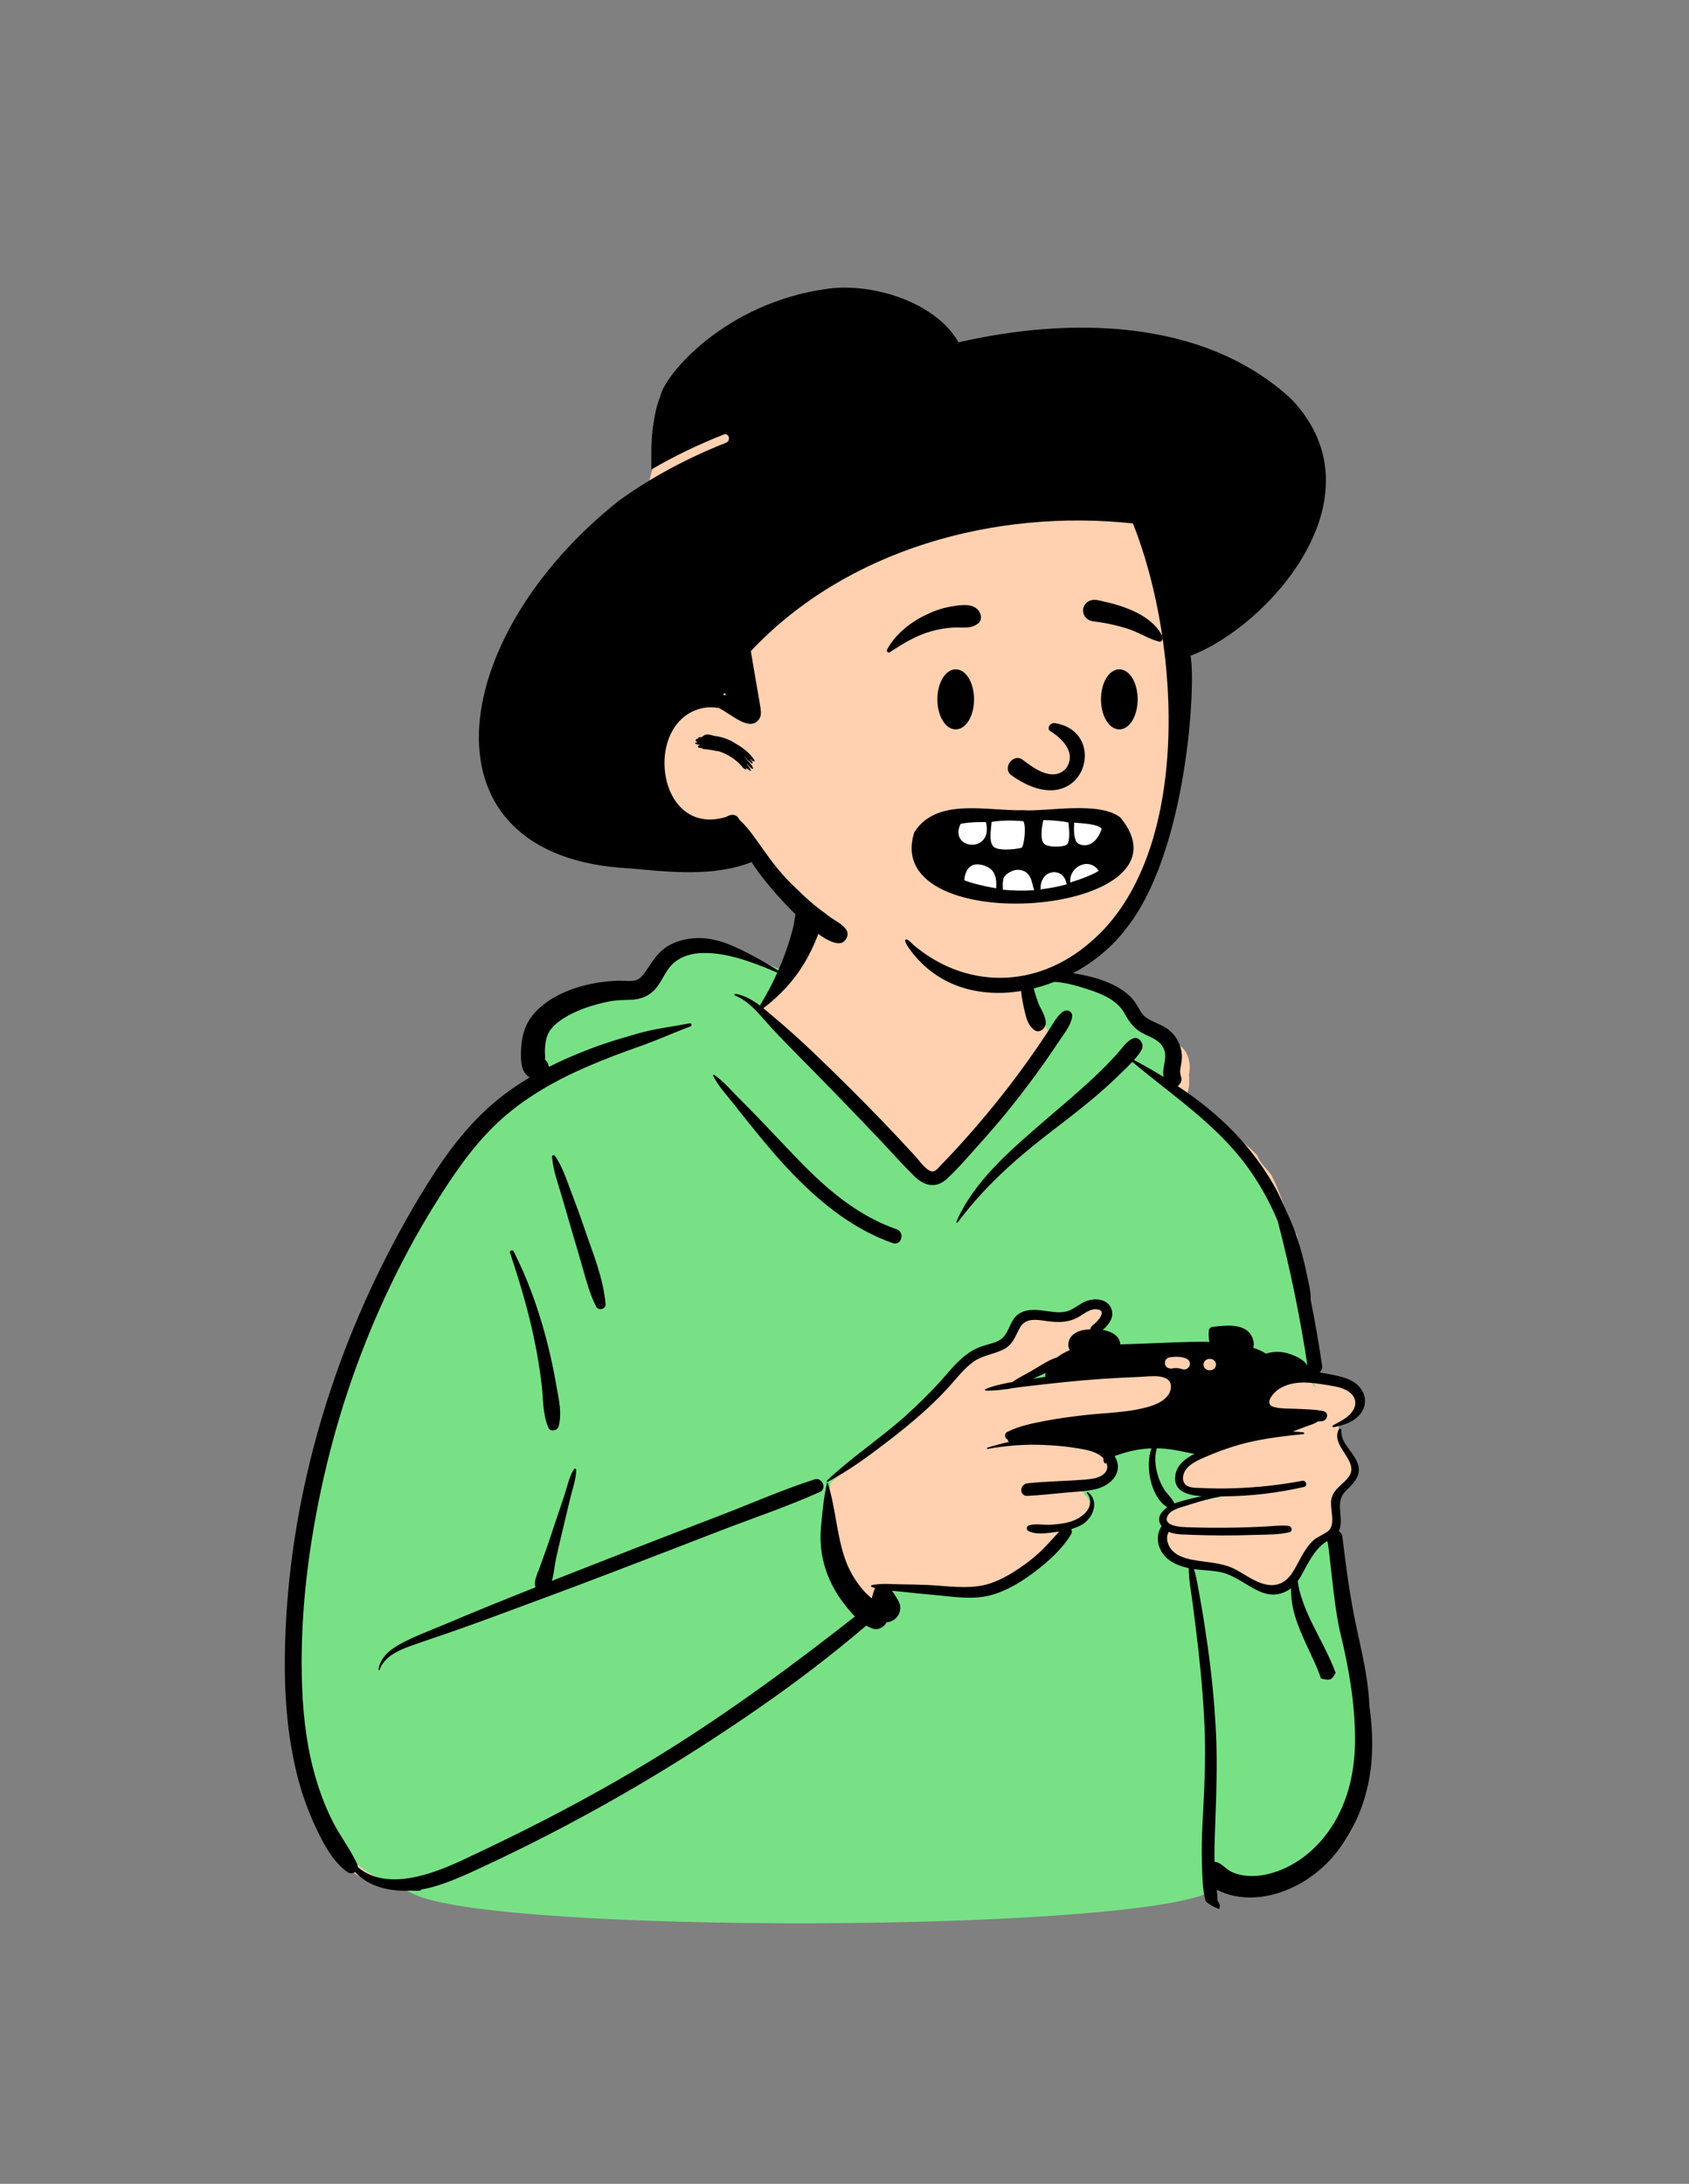 <svg width="58" height="75" viewBox="0 0 58 75" fill="none" xmlns="http://www.w3.org/2000/svg">
<rect x="0" y="0" width="58" height="75" fill="#808080" stroke="none"/>
<path fill-rule="evenodd" clip-rule="evenodd" d="M46.531 50.429C46.531 50.035 45.971 49.335 45.969 48.977C46.441 48.895 46.835 48.274 46.73 47.884C46.547 47.748 46.064 47.478 45.865 47.352C44.65 47.388 45.112 45.742 44.974 44.906C44.836 44.088 44.733 43.232 44.53 42.409C44.17 41.75 44.001 41.012 43.657 40.357C43.504 40.14 43.255 39.941 43.181 39.688C42.429 38.888 41.393 38.408 40.54 37.731C40.871 37.628 40.849 37.193 40.828 36.914C40.904 36.55 40.822 36.094 40.481 35.889C40.366 35.523 39.862 35.395 39.568 35.628C39.374 34.784 38.617 34.272 37.824 33.959C37.825 33.956 37.826 33.954 37.827 33.951C37.027 33.642 36.068 33.488 35.27 33.662C35.692 29.093 32.097 28.926 30.273 29.31C29.34 29.506 27.94 30.117 27.622 30.967C27.443 31.447 26.927 32.995 26.854 33.488C25.461 32.715 23.846 31.694 22.638 33.252C22.396 33.523 22.128 33.725 21.766 33.818C20.636 34.104 19.136 34.114 18.493 35.235C18.109 35.93 18.455 36.388 18.352 37.083C13.263 40.562 9.011 53.376 9.966 59.337C10.196 61.471 11.317 65.247 14.085 64.776C15.496 66.279 39.19 66.279 41.633 64.776C43.644 65.288 45.688 64.496 46.531 62.62C47.602 60.049 46.467 57.273 46.266 54.635C46.144 53.969 45.962 53.44 45.865 52.759C45.825 52.474 45.964 52.002 45.865 51.74C45.912 51.57 46.531 50.823 46.531 50.429Z" fill="#FFD1B0"/>
<path fill-rule="evenodd" clip-rule="evenodd" d="M26.513 33.174L26.597 33.209L26.884 33.33L26.823 33.464C26.654 33.842 26.464 34.206 26.255 34.548L26.216 34.612L26.156 34.709L26.159 34.712C26.185 34.74 26.211 34.77 26.238 34.8L29.396 38.102C30.728 39.495 31.431 40.227 31.506 40.3C31.816 40.603 32.121 40.641 32.401 40.385L32.432 40.356L32.484 40.308L32.519 40.274C32.702 40.099 32.883 39.905 33.144 39.612L36.06 35.585L35.876 35.184C35.538 34.444 35.353 34.011 35.322 33.886L35.308 33.825L35.279 33.692L35.412 33.654C35.892 33.514 36.424 33.551 37.027 33.725L37.062 33.735L37.162 33.765C37.571 33.889 37.802 33.972 38.039 34.095C38.361 34.263 38.599 34.471 38.748 34.742C38.919 35.054 39.049 35.211 39.27 35.338L39.287 35.348L39.308 35.359L39.331 35.371C39.35 35.381 39.372 35.392 39.398 35.404L39.49 35.448C39.782 35.584 39.916 35.671 40.031 35.843C40.158 36.033 40.179 36.211 40.14 36.468L40.137 36.49L40.13 36.526L40.107 36.66L40.101 36.694C40.085 36.789 40.083 36.874 40.094 36.944L40.097 36.96L40.161 37.291L40.034 37.213L40.385 37.491C40.876 37.883 41.168 38.125 41.474 38.399L41.559 38.475L41.576 38.49C42.127 38.991 42.575 39.474 42.95 39.989C43.356 40.548 43.701 41.159 43.979 41.81L44.011 41.884L44.013 41.894C44.43 43.484 44.764 45.094 45.016 46.72L45.04 46.877L45.163 47.684L44.76 46.969C44.697 46.858 44.524 46.747 44.308 46.665L44.287 46.657L44.272 46.652L44.242 46.641C44.004 46.561 43.765 46.553 43.54 46.621L43.517 46.628L43.449 46.651L43.389 46.613C43.277 46.544 43.152 46.485 43.015 46.437L42.98 46.425L42.835 46.376L42.888 46.236C42.928 46.13 42.855 45.923 42.75 45.834C42.586 45.695 42.351 45.657 41.986 45.683L41.937 45.687L41.898 45.69L41.839 45.696L41.654 45.715L41.654 45.716C41.652 45.747 41.65 45.776 41.65 45.803L41.649 45.823L41.649 45.842C41.65 45.909 41.656 45.971 41.667 46.029L41.673 46.054L41.715 46.235L41.523 46.232L41.44 46.231C41.161 46.227 40.869 46.232 40.524 46.243L40.184 46.255L39.316 46.291L38.554 46.317L38.327 46.324L38.316 46.184C38.302 46 38.14 45.877 37.853 45.823L37.835 45.82L37.535 45.767L37.781 45.549L37.801 45.531L37.822 45.512C38.02 45.32 38.086 45.144 38.005 44.974C37.909 44.775 37.615 44.717 37.345 44.825L37.326 44.833L37.307 44.841C37.256 44.864 37.206 44.892 37.126 44.943L37.023 45.008L36.985 45.031C36.896 45.086 36.837 45.117 36.763 45.147C36.566 45.226 36.382 45.232 36.08 45.195L36.053 45.192L35.989 45.183L35.826 45.161L35.785 45.156L35.744 45.151C35.436 45.115 35.24 45.135 35.075 45.237C34.97 45.303 34.91 45.387 34.818 45.583L34.774 45.677L34.755 45.718C34.644 45.948 34.56 46.058 34.394 46.154C34.288 46.215 34.188 46.252 34.011 46.302L33.885 46.337L33.841 46.35C33.814 46.358 33.791 46.366 33.767 46.374C33.575 46.441 33.401 46.536 33.237 46.665L33.211 46.685L33.184 46.707C33.024 46.839 32.888 46.98 32.655 47.247L32.486 47.441L32.425 47.51L32.376 47.565C32.37 47.571 32.365 47.577 32.36 47.583L32.312 47.634C31.943 48.028 31.574 48.392 31.198 48.729L31.119 48.8L31.038 48.871L30.971 48.928C30.752 49.116 30.516 49.306 30.149 49.593L29.694 49.947L29.55 50.06C29.121 50.399 28.859 50.617 28.592 50.864L28.526 50.926L28.521 50.953C28.519 50.967 28.516 50.984 28.513 51.004C28.513 51.004 28.252 52.568 28.489 53.85C28.725 55.133 28.809 54.611 29.048 54.926L29.104 54.999C29.235 55.169 29.336 55.289 29.446 55.401L29.576 55.531L29.725 55.649L29.819 55.704C29.887 55.744 29.955 55.775 30.023 55.798C30.116 55.829 30.242 55.767 30.303 55.658L30.309 55.648L30.349 55.569L30.439 55.567C30.46 55.566 30.482 55.563 30.503 55.557C30.715 55.501 30.821 55.254 30.717 55.062L30.712 55.052L30.658 54.959L30.63 54.912C30.59 54.846 30.553 54.79 30.516 54.74L30.503 54.722L30.296 54.457L30.817 54.505L30.859 54.509L30.918 54.515L31.105 54.535C31.3 54.557 31.489 54.576 31.673 54.594L31.83 54.608L32.103 54.633L32.16 54.638L32.281 54.651L32.573 54.681L32.677 54.692L32.735 54.697C32.79 54.702 32.84 54.706 32.89 54.71L32.945 54.714C33.365 54.742 33.693 54.723 33.99 54.642C34.474 54.508 34.96 54.233 35.487 53.826C36.025 53.41 36.414 53.019 36.649 52.612C36.653 52.604 36.654 52.598 36.651 52.591L36.648 52.586L36.559 52.427L36.738 52.376C36.88 52.335 37.001 52.283 37.103 52.216C37.416 52.011 37.52 51.601 37.294 51.387L37.283 51.378L37.27 51.365L37.078 51.086L37.355 51.046C37.448 51.032 37.529 51.017 37.605 50.997C38.112 50.869 38.372 50.476 38.148 50.097L38.14 50.085L38.05 49.94L38.212 49.874C38.246 49.861 38.282 49.847 38.322 49.834L38.346 49.826L38.37 49.818L38.461 49.788C38.653 49.727 38.841 49.68 39.029 49.648C39.177 49.623 39.325 49.607 39.474 49.6L39.53 49.597L39.592 49.595L39.592 49.593L39.628 49.594L39.755 49.59L39.753 49.596C39.941 49.601 40.131 49.618 40.32 49.65L40.365 49.657C40.431 49.668 40.493 49.68 40.56 49.693L40.849 49.753C40.902 49.763 40.948 49.772 40.993 49.78L41.037 49.787L41.503 49.864L41.077 50.063L41.066 50.069L41.055 50.074L41.008 50.099C40.719 50.258 40.548 50.44 40.508 50.664C40.445 51.013 40.649 51.174 41.13 51.228L41.17 51.232L41.213 51.236L41.241 51.238L42.445 51.318L41.305 51.531C41.028 51.582 40.749 51.652 40.468 51.739C40.446 51.746 40.422 51.754 40.396 51.764L40.377 51.772L40.261 51.819L40.15 51.897C39.954 52.038 39.9 52.178 39.997 52.316L40.004 52.326L40.064 52.406L40.01 52.49C39.852 52.732 39.873 53.04 40.061 53.29C40.218 53.499 40.472 53.632 40.819 53.708L40.846 53.714L40.922 53.729L41.034 53.746L41.114 53.757L41.176 53.764L41.218 53.768L41.282 53.774L41.457 53.789C41.706 53.809 41.834 53.826 41.987 53.863C42.193 53.913 42.374 53.995 42.615 54.133L42.643 54.15L42.703 54.184L42.818 54.253L42.929 54.321L42.967 54.343L43.013 54.371C43.357 54.57 43.583 54.645 43.821 54.61C43.972 54.588 44.099 54.534 44.212 54.448L44.23 54.434L44.402 54.296L44.397 54.268L44.435 54.218C44.507 54.121 44.813 53.559 44.814 53.559C45.011 53.221 45.202 52.987 45.443 52.833L45.464 52.819L45.511 52.791L45.565 52.78L45.593 52.784C45.672 52.796 45.696 52.831 45.718 52.889C45.724 52.904 45.728 52.92 45.733 52.94L45.737 52.959L45.741 52.982L45.748 53.021L45.755 53.066L45.763 53.122L45.771 53.187C45.778 53.239 45.785 53.3 45.793 53.371L45.884 54.186L45.909 54.402L45.932 54.595C45.934 54.611 45.936 54.626 45.938 54.642L45.957 54.798L45.979 54.961C46.034 55.373 46.088 55.704 46.145 55.956L46.155 56.001L46.162 56.03L46.18 56.105C46.504 57.456 46.668 58.571 46.677 59.688C46.684 60.889 46.415 61.961 45.831 62.845C45.275 63.688 44.463 64.3 43.548 64.511C43.066 64.622 42.587 64.597 42.202 64.411C42.131 64.376 42.081 64.342 41.99 64.267L41.96 64.243C41.839 64.143 41.786 64.109 41.722 64.094C41.714 64.092 41.706 64.091 41.699 64.09L41.688 64.089L41.552 64.079L41.549 63.946C41.544 63.662 41.405 63.551 41.418 63.994C41.418 63.994 41.443 64.631 41.45 64.712L41.455 64.764L41.457 64.783L41.376 65.057C37.862 66.363 17.489 66.386 14.345 65.108L14.255 65.069L13.7 64.809C13.7 64.809 14.813 64.556 14.052 64.65C13.235 64.751 12.284 64.263 11.768 63.443L11.58 63.141L11.523 63.047L11.491 62.994C11.414 62.867 11.36 62.769 11.302 62.657C11.069 62.204 10.875 61.716 10.716 61.192C10.42 60.215 10.265 59.158 10.219 57.962C10.135 55.799 10.364 53.516 10.87 51.137C11.362 48.83 12.106 46.587 13.088 44.466C13.579 43.406 14.12 42.392 14.713 41.426L14.777 41.322L14.846 41.211L14.918 41.097L14.989 40.983L15.055 40.881L15.12 40.779L15.187 40.676C15.793 39.749 16.332 39.065 16.954 38.475C17.508 37.951 18.091 37.419 18.703 36.879L18.69 36.653L18.69 36.649C18.677 36.574 18.446 35.939 18.679 35.444L18.706 35.388C18.917 34.954 18.947 35.066 19.149 34.928L19.157 34.923C19.6 34.614 20.164 34.403 20.832 34.262C21.004 34.225 21.165 34.209 21.393 34.2L21.424 34.199L21.465 34.198L21.642 34.193C21.975 34.182 22.225 34.068 22.418 33.831L22.432 33.813L22.446 33.795L22.46 33.777C22.507 33.713 22.552 33.64 22.624 33.514L22.674 33.428L22.698 33.388L22.722 33.347C22.805 33.21 22.864 33.129 22.948 33.041C23.2 32.774 23.591 32.617 24.003 32.591C24.734 32.545 25.454 32.736 26.513 33.174ZM36.108 46.9L36.048 47.185C36.043 47.212 36.04 47.239 36.039 47.264L36.039 47.284L36.043 47.414L35.911 47.433C35.804 47.448 35.698 47.465 35.593 47.481L35.488 47.498L34.501 47.661L35.404 47.22L35.422 47.211L35.427 47.209L35.462 47.192L35.57 47.143L35.837 47.024L36.108 46.9Z" fill="#78E185"/>
<path fill-rule="evenodd" clip-rule="evenodd" d="M35.331 32.185C35.387 32.419 35.336 32.682 35.346 32.921C35.355 33.15 35.382 33.377 35.423 33.603C35.853 33.383 36.36 33.355 36.85 33.425C37.483 33.517 38.216 33.72 38.712 34.132C38.835 34.233 38.936 34.354 39.021 34.487C39.123 34.646 39.189 34.826 39.35 34.94C39.6 35.117 39.911 35.185 40.151 35.381C40.396 35.581 40.549 35.879 40.581 36.187C40.598 36.351 40.57 36.504 40.538 36.664C40.51 36.807 40.524 36.867 40.563 37.005C40.593 37.114 40.535 37.237 40.44 37.297C40.644 37.433 40.844 37.573 41.042 37.719C42.192 38.569 43.165 39.629 43.839 40.875L43.855 40.906L43.874 40.943C44.039 41.272 44.469 42.233 44.522 42.449C44.56 42.562 44.597 42.675 44.632 42.789C44.722 43.091 44.799 43.397 44.863 43.705L44.88 43.789C44.932 44.048 45.021 44.354 45.007 44.63C45.156 45.384 45.288 46.14 45.401 46.9C45.416 46.999 45.376 47.08 45.312 47.134C45.463 47.157 45.613 47.186 45.762 47.216L45.848 47.233L45.891 47.243C46.2 47.31 46.505 47.409 46.708 47.662C46.926 47.935 46.931 48.287 46.711 48.562C46.525 48.796 46.253 48.907 45.97 48.977C45.913 48.991 45.857 49.004 45.8 49.015C45.762 49.023 45.737 48.972 45.773 48.953L45.834 48.92L45.916 48.876C46.13 48.761 46.352 48.632 46.47 48.425C46.631 48.144 46.504 47.883 46.228 47.741C45.997 47.621 45.711 47.59 45.455 47.549L45.349 47.532C45.081 47.491 44.807 47.464 44.537 47.493C44.3 47.52 44.06 47.598 43.869 47.739L43.851 47.753L43.833 47.768C43.665 47.909 43.424 48.227 43.74 48.319C43.982 48.388 44.277 48.371 44.531 48.384L44.564 48.386C44.777 48.4 44.999 48.4 45.214 48.425C45.291 48.434 45.367 48.446 45.442 48.463C45.656 48.513 45.582 48.789 45.394 48.809C45.348 48.814 45.301 48.816 45.254 48.817C45.131 48.907 44.96 48.948 44.815 49.004C44.676 49.058 44.536 49.111 44.395 49.163C44.516 49.169 44.638 49.178 44.758 49.193C44.797 49.197 44.798 49.248 44.758 49.252C44.468 49.281 44.178 49.312 43.888 49.352C43.44 49.412 42.995 49.493 42.56 49.616C42.242 49.707 41.928 49.815 41.624 49.94L41.531 49.979L41.493 49.995C41.217 50.112 40.859 50.248 40.7 50.505C40.617 50.639 40.581 50.846 40.698 50.974C40.823 51.112 41.086 51.097 41.261 51.103L41.275 51.104C41.647 51.122 42.019 51.124 42.39 51.111C43.17 51.085 43.95 51.002 44.715 50.856C44.856 50.829 44.917 51.035 44.775 51.068C43.872 51.272 42.96 51.384 42.033 51.389L41.932 51.389C41.571 51.456 41.217 51.556 40.866 51.669L40.796 51.692C40.589 51.761 40.235 51.828 40.113 52.029C40.032 52.161 40.06 52.253 40.14 52.315C40.282 52.423 40.582 52.444 40.728 52.449C41.314 52.471 41.9 52.474 42.486 52.462C42.779 52.456 43.072 52.446 43.365 52.431C43.651 52.416 43.957 52.375 44.242 52.402C44.365 52.413 44.406 52.589 44.273 52.622C43.921 52.708 43.526 52.701 43.163 52.712L43.121 52.713C42.73 52.727 42.339 52.733 41.949 52.732C41.614 52.73 41.279 52.724 40.944 52.712L40.648 52.7L40.596 52.698C40.438 52.69 40.277 52.672 40.137 52.609C40.008 52.819 40.104 53.102 40.271 53.268C40.43 53.427 40.658 53.505 40.878 53.554C40.898 53.558 40.919 53.563 40.939 53.566C41.421 53.662 41.911 53.654 42.362 53.869C42.741 54.05 43.088 54.352 43.512 54.424C43.892 54.489 44.167 54.326 44.37 54.025C44.381 54.008 44.392 53.992 44.402 53.975C44.561 53.725 44.676 53.45 44.844 53.206C44.929 53.081 45.026 52.961 45.144 52.864C45.197 52.819 45.569 52.627 45.627 52.57C45.877 52.32 45.655 51.796 45.72 51.483C45.796 51.119 46.125 50.991 46.322 50.708C46.697 50.171 45.669 49.668 45.977 49.081C45.981 49.074 45.986 49.069 45.992 49.065C46.019 49.051 46.062 49.069 46.06 49.103C46.026 49.541 46.454 49.842 46.609 50.221C46.785 50.652 46.504 50.914 46.216 51.202C45.848 51.571 46.107 51.986 46.025 52.431C46.014 52.489 45.997 52.541 45.975 52.587C46.038 52.625 46.086 52.688 46.097 52.776C46.223 53.819 46.359 54.858 46.581 55.887L46.628 56.105L46.692 56.397C46.85 57.126 46.998 57.858 47.026 58.603C47.114 59.232 47.149 59.866 47.096 60.5C46.938 62.427 45.831 64.444 43.821 65.035C43.355 65.172 42.861 65.208 42.384 65.112C42.22 65.079 41.991 65.007 41.785 64.898C41.797 65.026 41.807 65.155 41.811 65.283C41.879 65.356 41.91 65.467 41.871 65.562C41.707 65.51 41.558 65.427 41.424 65.313L41.402 65.293C41.322 65.006 41.299 64.691 41.287 64.388L41.284 64.301C41.281 64.217 41.279 64.135 41.276 64.055C41.259 63.554 41.271 63.053 41.298 62.553L41.317 62.185C41.362 61.326 41.398 60.47 41.374 59.609C41.346 58.618 41.259 57.632 41.15 56.646C41.093 56.138 41.029 55.631 40.963 55.123C40.911 54.715 40.823 54.276 40.821 53.855C40.484 53.784 40.153 53.65 39.946 53.374C39.726 53.083 39.694 52.709 39.889 52.41C39.7 52.159 39.855 51.922 40.088 51.762C39.73 51.566 39.53 51.033 39.477 50.663C39.441 50.408 39.429 50.028 39.541 49.742C39.381 49.747 39.221 49.763 39.061 49.79C38.875 49.822 38.694 49.868 38.514 49.925L38.424 49.955C38.378 49.969 38.326 49.987 38.275 50.008C38.599 50.529 38.183 51.002 37.649 51.137C37.548 51.163 37.444 51.181 37.34 51.195C37.104 51.227 36.863 51.237 36.629 51.258C36.182 51.297 35.732 51.355 35.283 51.373C35.184 51.377 35.12 51.333 35.09 51.27C35.09 51.269 35.089 51.269 35.089 51.268C35.078 51.251 35.071 51.234 35.069 51.215C35.071 51.217 35.072 51.218 35.074 51.219C35.052 51.102 35.124 50.959 35.283 50.942C35.931 50.871 36.588 50.868 37.238 50.816L37.28 50.812C37.484 50.795 37.725 50.764 37.886 50.638C38.036 50.521 38.05 50.369 37.99 50.231C37.989 50.235 37.988 50.239 37.987 50.242C37.983 50.269 37.944 50.268 37.932 50.249C37.894 50.194 37.885 50.139 37.894 50.087C37.849 50.036 37.795 49.991 37.736 49.956C37.474 49.801 37.129 49.759 36.831 49.713C36.506 49.663 36.177 49.64 35.848 49.625C35.201 49.595 34.552 49.647 33.915 49.76C33.889 49.764 33.878 49.728 33.904 49.72C34.152 49.64 34.406 49.572 34.663 49.519C34.657 49.518 34.651 49.517 34.645 49.516C34.622 49.511 34.606 49.484 34.614 49.462C34.614 49.459 34.616 49.456 34.617 49.453C34.508 49.404 34.463 49.24 34.595 49.174C35.007 48.967 35.49 48.873 35.943 48.788C36.377 48.706 36.815 48.649 37.254 48.599C37.996 48.514 38.806 48.516 39.52 48.288L39.55 48.278C39.84 48.181 40.188 47.983 40.208 47.648C40.238 47.143 39.467 47.275 39.145 47.287C38.266 47.32 37.387 47.379 36.512 47.471C36.333 47.489 36.154 47.508 35.975 47.528C35.702 47.557 35.427 47.589 35.154 47.622C35.001 47.64 34.845 47.665 34.688 47.688C34.639 47.7 34.591 47.708 34.543 47.712C34.539 47.713 34.536 47.712 34.534 47.71C34.305 47.742 34.075 47.765 33.852 47.759C33.827 47.758 33.81 47.719 33.838 47.707C34.126 47.589 34.447 47.518 34.769 47.463C34.968 47.319 35.209 47.203 35.406 47.09C35.678 46.937 35.989 46.71 36.296 46.618C36.435 46.512 36.592 46.426 36.737 46.368C36.695 46.306 36.68 46.218 36.688 46.145C36.715 45.881 36.932 45.734 37.182 45.682C37.26 45.667 37.35 45.655 37.445 45.651C37.447 45.601 37.47 45.553 37.52 45.517L37.535 45.506L37.545 45.498C37.713 45.365 38.047 44.991 37.645 44.964C37.432 44.949 37.252 45.101 37.082 45.204C36.729 45.418 36.389 45.429 35.986 45.376L35.805 45.35L35.775 45.346C35.484 45.309 35.189 45.304 35.026 45.593C34.852 45.902 34.791 46.184 34.44 46.354C34.104 46.516 33.731 46.548 33.423 46.771C33.092 47.01 32.844 47.345 32.574 47.643C31.977 48.298 31.295 48.876 30.592 49.42L30.467 49.516C29.82 50.014 29.152 50.505 28.427 50.888C28.422 50.891 28.417 50.892 28.413 50.892C28.393 50.89 28.379 50.865 28.396 50.849C29.243 50.048 30.233 49.399 31.102 48.62C31.488 48.274 31.855 47.911 32.208 47.533C32.516 47.203 32.789 46.831 33.149 46.549C33.323 46.412 33.512 46.307 33.723 46.234C33.921 46.166 34.142 46.131 34.324 46.026C34.679 45.821 34.645 45.333 35.001 45.112C35.306 44.922 35.678 44.992 36.016 45.037L36.057 45.042C36.276 45.07 36.503 45.094 36.712 45.01C36.919 44.926 37.086 44.77 37.294 44.688C37.585 44.571 37.998 44.599 38.147 44.91C38.29 45.208 38.095 45.477 37.868 45.674C38.178 45.728 38.449 45.874 38.472 46.171C38.7 46.164 38.926 46.156 39.154 46.148C39.945 46.122 40.74 46.07 41.532 46.084C41.514 46.005 41.506 45.924 41.505 45.842C41.505 45.796 41.507 45.75 41.51 45.704C41.516 45.624 41.571 45.575 41.651 45.567L41.83 45.548L41.889 45.543C42.224 45.512 42.599 45.505 42.855 45.721C42.992 45.838 43.102 46.106 43.035 46.285C43.191 46.337 43.34 46.403 43.476 46.488C43.745 46.4 44.027 46.41 44.297 46.501L44.329 46.513C44.521 46.581 44.794 46.711 44.898 46.897C44.645 45.224 44.303 43.566 43.874 41.928C43.6 41.274 43.253 40.649 42.834 40.072C41.776 38.617 40.252 37.617 38.883 36.468C38.763 36.597 38.633 36.72 38.511 36.839L38.459 36.889C38.212 37.134 37.953 37.367 37.689 37.595C37.137 38.07 36.556 38.508 35.979 38.954C34.816 39.852 33.764 40.806 32.889 41.979C32.873 42 32.83 41.988 32.842 41.959C33.442 40.571 34.686 39.515 35.816 38.535C36.411 38.02 37.019 37.517 37.59 36.978C37.857 36.727 38.115 36.466 38.358 36.194L38.419 36.125C38.578 35.944 38.951 35.39 39.197 35.79C39.248 35.873 39.246 35.98 39.197 36.064C39.127 36.183 39.038 36.296 38.941 36.405C39.286 36.588 39.625 36.781 39.956 36.985C39.937 36.887 39.941 36.778 39.959 36.669L39.965 36.635L39.989 36.499C40.023 36.3 40.041 36.115 39.911 35.921C39.749 35.678 39.443 35.602 39.199 35.462C38.918 35.3 38.772 35.084 38.621 34.809C38.333 34.283 37.683 34.072 37.124 33.903L37.053 33.882C36.537 33.726 35.978 33.642 35.461 33.792C35.51 34.011 35.573 34.228 35.652 34.439C35.736 34.663 35.929 34.913 35.91 35.155C35.896 35.323 35.689 35.502 35.518 35.374C35.275 35.193 35.226 34.897 35.161 34.616C35.098 34.343 35.058 34.064 35.041 33.786C35.024 33.517 35.037 33.249 35.071 32.982L35.097 32.786L35.103 32.741C35.132 32.543 35.174 32.335 35.288 32.18C35.299 32.165 35.326 32.165 35.331 32.185ZM28.282 31.072C28.285 31.088 28.288 31.104 28.29 31.119C28.307 31.186 28.313 31.25 28.311 31.315C28.312 31.338 28.311 31.361 28.306 31.384C28.297 31.46 28.278 31.538 28.253 31.623C28.199 31.804 28.137 31.983 28.068 32.16C27.931 32.508 27.77 32.841 27.57 33.16C27.21 33.736 26.752 34.214 26.212 34.627C26.315 34.709 26.415 34.795 26.515 34.879C27 35.285 27.472 35.71 27.93 36.146C28.741 36.92 29.537 37.709 30.314 38.517C30.697 38.916 31.073 39.319 31.447 39.725L31.459 39.739L31.473 39.755C31.606 39.911 31.871 40.284 32.069 40.224C32.169 40.194 32.275 40.048 32.343 39.979L32.468 39.852C32.51 39.809 32.551 39.766 32.592 39.723C33.323 38.943 34.014 38.134 34.663 37.288C34.98 36.876 35.286 36.455 35.581 36.027C35.733 35.807 35.882 35.585 36.028 35.362C36.169 35.145 36.283 34.913 36.491 34.751C36.644 34.633 36.855 34.742 36.816 34.936C36.756 35.242 36.538 35.501 36.367 35.759C36.195 36.019 36.019 36.276 35.839 36.531C35.492 37.021 35.131 37.501 34.756 37.971C34.434 38.376 34.097 38.771 33.752 39.158L33.657 39.263C33.286 39.675 32.921 40.113 32.51 40.49C32.142 40.827 31.741 40.729 31.405 40.401C30.982 39.987 30.588 39.539 30.181 39.109C29.366 38.251 28.543 37.4 27.711 36.557L27.438 36.28C27.119 35.956 26.801 35.63 26.492 35.298L26.452 35.255C26.099 34.869 25.741 34.385 25.239 34.188C25.203 34.174 25.217 34.124 25.256 34.131C25.577 34.189 25.845 34.346 26.094 34.534C26.318 34.173 26.518 33.793 26.692 33.404L26.58 33.356C25.78 33.02 24.878 32.681 24.019 32.735C23.673 32.757 23.304 32.885 23.065 33.138C22.848 33.367 22.74 33.676 22.542 33.92C22.314 34.2 22.017 34.325 21.653 34.337L21.476 34.342C21.272 34.349 21.077 34.359 20.87 34.403C20.311 34.521 19.721 34.712 19.251 35.04C19.081 35.158 18.905 35.322 18.823 35.502C18.741 35.68 18.718 35.888 18.71 36.081C18.706 36.174 18.735 36.298 18.71 36.388C18.713 36.378 18.715 36.383 18.715 36.394C18.79 36.451 18.841 36.547 18.847 36.642C19.314 36.405 19.799 36.197 20.293 36.01C20.843 35.801 21.41 35.633 21.977 35.475C22.532 35.32 23.112 35.256 23.678 35.145C23.75 35.131 23.775 35.226 23.708 35.251C23.113 35.473 22.538 35.737 21.939 35.946C21.339 36.155 20.744 36.381 20.163 36.633C19.038 37.119 17.951 37.738 17.065 38.578C16.2 39.398 15.533 40.394 14.912 41.396C14.287 42.405 13.729 43.45 13.231 44.525C12.247 46.649 11.509 48.883 11.024 51.165C10.551 53.385 10.287 55.685 10.375 57.955C10.417 59.033 10.552 60.111 10.867 61.148C11.017 61.644 11.205 62.127 11.443 62.59C11.693 63.077 12.031 63.511 12.26 64.006C12.279 64.047 12.286 64.086 12.285 64.122C13.261 64.945 14.789 64.391 15.845 63.899C18.276 62.768 20.662 61.529 22.929 60.108C25.168 58.706 27.288 57.141 29.359 55.516C29.199 55.355 29.058 55.175 28.934 55.011C28.678 54.674 28.485 54.292 28.352 53.894C28.197 53.427 28.149 52.927 28.193 52.439L28.206 52.301C28.248 51.841 28.297 51.373 28.4 50.923C28.401 50.917 28.406 50.915 28.411 50.915C28.416 50.915 28.421 50.918 28.423 50.923C28.703 51.795 28.725 52.732 29.039 53.593C29.166 53.939 29.362 54.273 29.598 54.56C29.699 54.684 29.818 54.792 29.94 54.897C29.948 54.844 29.959 54.791 29.976 54.739L29.989 54.697C30.005 54.647 30.025 54.591 30.053 54.542C30.014 54.531 29.975 54.519 29.937 54.505C29.907 54.494 29.9 54.447 29.937 54.439C30.037 54.417 30.139 54.406 30.244 54.401C30.26 54.398 30.276 54.398 30.292 54.399C30.488 54.393 30.687 54.407 30.876 54.41C31.203 54.414 31.529 54.42 31.855 54.434C32.48 54.461 33.185 54.577 33.8 54.436C34.359 54.307 34.909 53.945 35.357 53.603C35.749 53.305 36.051 52.951 36.375 52.598C36.352 52.601 36.329 52.605 36.306 52.608L36.096 52.636C35.832 52.67 35.518 52.697 35.308 52.573C35.228 52.526 35.251 52.419 35.333 52.39C35.547 52.313 35.813 52.377 36.041 52.366C36.22 52.357 36.401 52.339 36.578 52.303C36.636 52.291 36.694 52.278 36.751 52.261C37.169 52.144 37.661 51.731 37.329 51.279C37.316 51.263 37.33 51.247 37.347 51.244C37.355 51.242 37.363 51.244 37.369 51.249C37.748 51.554 37.551 52.101 37.193 52.336C37.07 52.416 36.931 52.473 36.786 52.514C36.814 52.564 36.819 52.624 36.786 52.681C36.506 53.168 36.031 53.595 35.587 53.939C35.13 54.292 34.603 54.624 34.037 54.78C33.383 54.96 32.665 54.825 32.002 54.768C31.642 54.737 31.284 54.7 30.925 54.66C30.829 54.649 30.73 54.641 30.628 54.632C30.723 54.754 30.799 54.894 30.849 54.978C31.01 55.252 30.861 55.613 30.549 55.697C30.516 55.705 30.483 55.71 30.45 55.711C30.366 55.875 30.165 55.996 29.98 55.934C29.899 55.908 29.822 55.871 29.747 55.827C28.582 56.823 27.356 57.758 26.095 58.634C23.755 60.259 21.303 61.743 18.761 63.047C18.188 63.341 17.611 63.627 17.029 63.902L16.529 64.137C15.974 64.397 15.407 64.655 14.818 64.816C14.703 64.848 14.583 64.873 14.46 64.892C14.458 64.903 14.458 64.913 14.459 64.923C14.348 64.938 14.251 64.94 14.169 64.93L14.15 64.927C13.428 64.977 12.656 64.805 12.192 64.292C12.115 64.345 12.002 64.351 11.902 64.275C11.402 63.892 11.103 63.31 10.841 62.754C10.576 62.19 10.367 61.602 10.214 61C9.909 59.797 9.788 58.557 9.781 57.32C9.758 52.553 10.985 47.744 13.115 43.464C13.655 42.379 14.25 41.314 14.911 40.294C15.571 39.276 16.336 38.33 17.317 37.588C17.598 37.375 17.892 37.18 18.194 37C17.991 36.902 17.911 36.653 17.896 36.432C17.865 35.94 17.925 35.374 18.221 34.959C18.635 34.377 19.378 34.018 20.066 33.844C20.425 33.753 20.797 33.7 21.168 33.682C21.359 33.673 21.558 33.703 21.747 33.683C21.913 33.666 22.016 33.569 22.112 33.441C22.357 33.115 22.517 32.773 22.869 32.534C23.23 32.289 23.698 32.195 24.134 32.22C24.641 32.25 25.103 32.444 25.549 32.668C25.953 32.87 26.344 33.093 26.725 33.331C26.795 33.172 26.86 33.011 26.922 32.85C27.041 32.538 27.144 32.215 27.227 31.892C27.312 31.565 27.3 31.132 27.557 30.886C27.78 30.672 28.209 30.756 28.282 31.072ZM45.576 52.927L45.574 52.927C45.055 53.227 44.807 53.975 44.562 54.302C44.582 54.411 44.596 54.523 44.624 54.627C44.687 54.865 44.77 55.102 44.865 55.329C45.033 55.73 45.244 56.112 45.439 56.501C45.596 56.813 45.749 57.132 45.869 57.461C45.856 57.474 45.844 57.489 45.834 57.507C45.704 57.743 45.603 57.697 45.364 57.645L45.363 57.645C45.227 57.237 45.029 56.855 44.852 56.464L44.809 56.369L44.767 56.273C44.618 55.939 44.483 55.601 44.405 55.242C44.355 55.014 44.334 54.779 44.331 54.545C44.202 54.649 44.046 54.724 43.85 54.753C43.43 54.814 43.05 54.558 42.707 54.353L42.63 54.307C42.416 54.18 42.204 54.063 41.957 54.003C41.677 53.935 41.387 53.935 41.102 53.9C41.068 53.896 41.033 53.892 40.999 53.886C41.11 54.244 41.161 54.633 41.228 54.992C41.32 55.495 41.395 56.002 41.467 56.508C41.607 57.489 41.705 58.477 41.754 59.465C41.802 60.423 41.778 61.377 41.742 62.334L41.725 62.8C41.71 63.181 41.699 63.561 41.706 63.941C41.725 63.943 41.744 63.946 41.763 63.95C41.96 63.995 42.095 64.191 42.275 64.278C42.655 64.462 43.115 64.46 43.52 64.367C44.441 64.154 45.207 63.528 45.711 62.764C46.317 61.847 46.539 60.767 46.532 59.687C46.524 58.472 46.322 57.31 46.04 56.136L46.022 56.062C45.785 55.084 45.637 52.936 45.576 52.927ZM19.784 50.475C19.789 50.801 19.652 51.151 19.578 51.469C19.497 51.811 19.416 52.153 19.334 52.495L19.261 52.802C19.2 53.057 19.14 53.313 19.085 53.57C19.041 53.781 19.022 54.059 18.95 54.292C19.816 53.951 20.683 53.614 21.55 53.274C22.617 52.855 23.689 52.447 24.759 52.035C25.825 51.624 26.884 51.158 27.972 50.807C28.231 50.723 28.406 51.125 28.158 51.237C27.054 51.735 25.885 52.126 24.754 52.562L23.117 53.195C21.617 53.774 20.116 54.351 18.607 54.908C17.58 55.287 16.556 55.677 15.522 56.037C15.029 56.209 14.531 56.371 14.041 56.549C13.63 56.698 13.185 56.919 13.033 57.349C13.025 57.371 12.993 57.362 12.997 57.339C13.059 56.923 13.376 56.663 13.734 56.466C14.209 56.204 14.73 56.014 15.232 55.803L15.3 55.775C16.324 55.34 17.356 54.923 18.391 54.513C18.381 54.488 18.375 54.462 18.374 54.435L18.371 54.436C18.353 54.249 18.44 54.083 18.503 53.91L18.684 53.413C18.805 53.082 18.913 52.746 19.025 52.412C19.142 52.063 19.259 51.714 19.377 51.365C19.476 51.07 19.543 50.717 19.713 50.453C19.734 50.421 19.79 50.439 19.784 50.475ZM39.721 49.74L39.709 49.803C39.693 49.877 39.679 49.952 39.676 50.027C39.666 50.224 39.689 50.42 39.742 50.609C39.795 50.797 39.868 50.978 39.973 51.145C40.072 51.301 40.216 51.424 40.307 51.584C40.317 51.601 40.323 51.618 40.325 51.635C40.361 51.621 40.395 51.608 40.429 51.598C40.708 51.511 40.993 51.439 41.283 51.385L41.237 51.382L41.207 51.38C40.724 51.34 40.268 51.186 40.366 50.637C40.422 50.326 40.672 50.118 40.941 49.97L40.974 49.952C40.989 49.944 41.004 49.936 41.018 49.93C40.776 49.89 40.599 49.84 40.301 49.792C40.108 49.76 39.914 49.742 39.721 49.74ZM17.636 42.972C18.112 43.907 18.469 44.901 18.739 45.909C18.869 46.396 18.98 46.888 19.069 47.384L19.098 47.55L19.114 47.639C19.198 48.081 19.303 48.56 19.181 48.991C19.141 49.132 18.901 49.188 18.834 49.036C18.631 48.576 18.659 48.047 18.601 47.554C18.539 47.038 18.454 46.524 18.349 46.014C18.147 45.034 17.864 44.077 17.548 43.128L17.513 43.022C17.486 42.952 17.603 42.906 17.636 42.972ZM35.907 47.154C35.766 47.219 35.624 47.279 35.499 47.338C35.489 47.343 35.48 47.347 35.469 47.352C35.611 47.329 35.753 47.307 35.895 47.286C35.894 47.242 35.898 47.197 35.907 47.154ZM41.45 46.686C41.429 46.693 41.41 46.704 41.394 46.719L41.386 46.726C41.367 46.744 41.353 46.765 41.345 46.789C41.332 46.812 41.326 46.837 41.327 46.864L41.335 46.916C41.344 46.949 41.361 46.978 41.386 47.002L41.427 47.032C41.454 47.048 41.483 47.057 41.514 47.059L41.528 47.059L41.568 47.059C41.591 47.058 41.613 47.053 41.634 47.042C41.655 47.036 41.674 47.025 41.69 47.01L41.698 47.002C41.718 46.984 41.731 46.963 41.739 46.939C41.75 46.919 41.756 46.898 41.757 46.876L41.757 46.864L41.75 46.812C41.741 46.783 41.727 46.758 41.707 46.736L41.698 46.726L41.658 46.696C41.63 46.681 41.601 46.672 41.57 46.67L41.556 46.669L41.528 46.669C41.5 46.668 41.474 46.674 41.45 46.686ZM40.148 46.62C40.042 46.639 39.981 46.765 40.008 46.86C40.038 46.965 40.141 47.012 40.244 46.998L40.255 46.996C40.376 46.974 40.494 46.983 40.609 47.024C40.711 47.061 40.829 46.983 40.856 46.888C40.886 46.779 40.818 46.685 40.716 46.648C40.533 46.583 40.337 46.586 40.148 46.62ZM19.058 39.697C19.3 40.043 19.451 40.502 19.601 40.897L19.616 40.937C19.774 41.352 19.927 41.77 20.07 42.19C20.355 43.03 20.726 43.908 20.794 44.795C20.807 44.959 20.55 45.024 20.475 44.879C20.261 44.462 20.146 44.027 20.019 43.58C19.898 43.154 19.772 42.729 19.646 42.304C19.52 41.879 19.398 41.453 19.274 41.028C19.153 40.614 18.985 40.155 18.957 39.724C18.954 39.668 19.03 39.658 19.058 39.697ZM24.525 36.916C24.848 37.134 25.113 37.454 25.387 37.727C25.664 38.004 25.938 38.284 26.209 38.567C26.663 39.04 27.108 39.521 27.568 39.989C28.484 40.92 29.52 41.778 30.785 42.215C31.091 42.321 30.957 42.799 30.65 42.691C29.357 42.235 28.285 41.391 27.34 40.436C26.851 39.941 26.402 39.413 25.964 38.875C25.759 38.623 25.555 38.371 25.355 38.116L25.235 37.962C24.983 37.639 24.674 37.316 24.49 36.95C24.479 36.929 24.502 36.9 24.525 36.916Z" fill="black"/>
<path fill-rule="evenodd" clip-rule="evenodd" d="M40.451 22.802C40.431 21.71 40.41 20.596 40.243 19.515C40.081 18.459 39.633 17.503 38.864 16.736C37.231 15.105 34.864 14.707 32.66 14.342L28.893 13.719C27.744 13.528 26.517 13.224 25.356 13.494C24.784 13.627 24.298 13.936 23.854 14.301C23.426 14.654 22.966 15.032 22.675 15.506C22.385 15.981 22.285 16.536 22.191 17.073C22.084 17.678 22.001 18.288 21.942 18.899C21.825 20.125 21.808 21.359 21.894 22.587C21.935 23.182 22.001 23.776 22.085 24.367C22.127 24.66 22.174 24.952 22.227 25.244C22.243 25.33 22.255 25.425 22.271 25.521C22.152 25.851 22.085 26.192 22.09 26.532C22.106 27.534 22.973 28.164 23.846 28.503C24.353 28.699 24.883 28.832 25.38 29.052C25.904 29.282 26.26 29.656 26.618 30.083C27.301 30.896 28.071 31.627 28.951 32.237C30.816 33.531 33.178 34.143 35.441 33.678C35.984 33.567 36.532 33.394 37.02 33.133C37.535 32.858 37.923 32.459 38.248 31.988C38.853 31.113 39.286 30.127 39.614 29.124C39.948 28.101 40.185 27.076 40.315 26.009C40.444 24.946 40.471 23.872 40.451 22.802V22.802Z" fill="#FFD1B0"/>
<path fill-rule="evenodd" clip-rule="evenodd" d="M28.429 9.916C29.988 9.706 32.14 10.386 32.916 11.757C36.623 10.905 41.298 10.877 44.354 13.715C47.542 17.081 43.537 21.52 40.882 22.521C41.076 23.438 40.774 29.309 38.641 31.928C36.949 34.147 33.007 35.171 31.183 32.521L31.169 32.499C30.974 32.193 31.142 32.203 31.343 32.43C33.129 33.962 35.557 33.989 37.428 32.372C40.935 29.416 40.574 22.169 38.905 17.977C34.153 17.467 29.065 18.872 25.783 22.362L26.005 23.666C26.043 23.888 26.086 24.11 26.118 24.332C26.139 24.475 26.142 24.617 26.04 24.733C25.706 25.114 25.141 24.541 24.677 24.313C24.54 24.294 24.402 24.287 24.268 24.296C22.037 24.576 22.477 28.798 24.928 28.058C25.134 27.933 25.311 27.971 25.391 28.153C25.976 28.675 26.361 29.606 27.332 30.503C27.674 30.84 27.986 31.121 28.372 31.391C28.598 31.615 29.281 31.842 29.064 32.224C28.655 33.094 26.241 30.363 25.814 29.607C24.476 30.123 22.994 29.948 21.608 29.822C14.297 29.451 15.273 21.932 21.266 17.185C22.394 16.375 23.639 15.714 24.933 15.205C25.109 15.136 25.032 14.853 24.853 14.923C23.997 15.26 23.162 15.66 22.367 16.124L22.366 15.847C22.364 15.38 22.372 14.894 22.455 14.467C22.497 14.172 22.567 13.856 22.674 13.618C22.807 12.89 24.891 10.391 28.429 9.916ZM24.17 25.265C24.283 25.161 24.494 25.285 24.594 25.282C24.851 25.317 25.096 25.423 25.286 25.553C25.412 25.622 25.5 25.686 25.573 25.746L25.575 25.745C25.575 25.745 25.574 25.746 25.574 25.746L25.581 25.751C25.688 25.825 26.08 26.243 25.832 26.131C25.814 26.107 25.795 26.085 25.776 26.063C25.774 26.066 25.771 26.069 25.767 26.072L25.781 26.092C25.992 26.401 25.628 26.075 25.572 25.989C25.57 25.991 25.567 25.992 25.564 25.994L25.637 26.08C25.647 26.093 25.655 26.102 25.661 26.111L25.677 26.125C25.921 26.359 25.928 26.569 25.645 26.224C25.656 26.24 25.665 26.257 25.666 26.273L25.683 26.293C25.905 26.573 25.725 26.474 25.614 26.354L25.605 26.344L25.607 26.347C25.709 26.501 25.506 26.393 25.47 26.31L25.468 26.306C25.429 26.275 25.405 26.24 25.396 26.231L25.395 26.23C25.204 26.039 24.927 25.877 24.691 25.804C24.657 25.797 24.623 25.792 24.588 25.789C24.446 25.758 24.303 25.737 24.159 25.725C24.141 25.723 24.123 25.711 24.11 25.694C23.891 25.687 23.959 25.6 24.049 25.584L24.051 25.583L24.033 25.582C23.893 25.568 23.797 25.519 23.939 25.489L23.957 25.486C23.954 25.482 23.953 25.479 23.951 25.476C23.829 25.463 23.908 25.347 23.976 25.375C23.948 25.285 24.077 25.33 24.093 25.317C24.106 25.303 24.121 25.291 24.13 25.291C24.169 25.264 24.15 25.266 24.17 25.265ZM24.913 23.8L24.885 23.816C24.862 23.829 24.838 23.838 24.815 23.843C24.848 23.857 24.881 23.872 24.914 23.889C24.914 23.869 24.913 23.849 24.913 23.83L24.913 23.8Z" fill="black"/>
<path fill-rule="evenodd" clip-rule="evenodd" d="M32.396 28.317C33.235 27.77 37.479 27.877 37.87 28.297C38.262 28.717 39.167 29.915 37.228 30.503C35.289 31.091 32.889 30.885 32.264 30.165L32.227 30.122C31.636 29.421 31.575 28.854 32.396 28.317Z" fill="white"/>
<path fill-rule="evenodd" clip-rule="evenodd" d="M36.052 25.101C36.43 25.324 37.006 25.846 36.599 26.401C36.121 26.889 35.432 26.329 35.092 26.075C34.777 25.879 34.423 26.384 34.715 26.614C37.169 28.382 38.165 25.159 36.243 24.838C36.032 24.802 35.953 25.032 36.052 25.101ZM32.637 20.835L32.731 20.819L32.779 20.811C33.06 20.766 33.394 20.735 33.589 20.95C33.698 21.071 33.735 21.295 33.589 21.411C33.331 21.614 33.046 21.535 32.737 21.552C32.482 21.567 32.237 21.608 31.992 21.676C31.453 21.826 31.015 22.099 30.555 22.399C30.495 22.439 30.433 22.364 30.462 22.309C30.728 21.803 31.242 21.387 31.757 21.134C32.032 20.998 32.333 20.886 32.637 20.835ZM35.127 27.825C35.949 27.883 37.732 27.501 38.472 28.074C41.261 31.465 30.202 32.337 31.396 28.585C32.157 27.372 33.907 27.86 35.127 27.825ZM34.986 29.872C34.782 29.856 34.535 30.013 34.475 30.134C34.416 30.255 34.439 30.512 34.441 30.556C34.796 30.591 35.155 30.596 35.512 30.573C35.419 30.275 35.416 29.917 34.986 29.872ZM36.628 30.373C36.571 30.002 36.298 29.915 36.078 29.97C35.853 30.027 35.721 30.28 35.735 30.504C35.736 30.52 35.727 30.533 35.721 30.546C36.027 30.51 36.33 30.452 36.628 30.373ZM34.105 29.939C33.977 29.749 33.67 29.658 33.474 29.691C33.154 29.757 33.116 30.153 33.116 30.234C33.411 30.344 33.725 30.416 34.025 30.474C34.085 30.486 34.145 30.497 34.206 30.506L34.21 30.458C34.217 30.355 34.222 30.113 34.105 29.939ZM37.731 29.908C37.402 29.413 36.696 29.767 36.754 30.308C36.817 30.289 36.879 30.269 36.941 30.247C37.2 30.16 37.483 30.056 37.731 29.908ZM35.144 28.203C34.701 28.164 34.339 28.177 34.05 28.229L34.042 28.323C34.01 28.648 33.969 28.967 34.144 29.098C34.286 29.204 34.759 29.194 35.076 29.117C35.154 29.098 35.256 28.424 35.144 28.203ZM35.827 28.164C35.756 28.484 35.723 28.873 35.865 28.989C36.016 29.111 36.499 29.094 36.626 29.013C36.736 28.942 36.733 28.615 36.692 28.247C36.447 28.191 36.021 28.164 35.827 28.164ZM33.855 28.232L33.71 28.233L33.628 28.234C33.421 28.238 33.197 28.25 32.986 28.294C32.566 29.178 34.099 29.33 33.863 28.265L33.855 28.232ZM36.887 28.253L36.885 28.303C36.872 28.551 36.88 28.878 37.022 28.966C37.229 29.096 37.62 29.071 37.831 28.471C37.761 28.292 37.019 28.266 36.887 28.253ZM32.819 22.987C32.908 22.987 32.992 23.017 33.07 23.071C33.146 23.124 33.215 23.202 33.272 23.299C33.381 23.483 33.449 23.738 33.449 24.018C33.449 24.299 33.381 24.553 33.272 24.738C33.215 24.835 33.146 24.913 33.07 24.966C32.992 25.02 32.908 25.05 32.819 25.05C32.73 25.05 32.645 25.02 32.568 24.966C32.492 24.913 32.423 24.835 32.365 24.738C32.257 24.553 32.189 24.299 32.189 24.018C32.189 23.738 32.257 23.483 32.365 23.299C32.423 23.202 32.492 23.124 32.568 23.071C32.645 23.017 32.73 22.987 32.819 22.987ZM38.437 22.987C38.526 22.987 38.611 23.017 38.688 23.071C38.764 23.124 38.833 23.202 38.891 23.299C38.999 23.483 39.067 23.738 39.067 24.018C39.067 24.299 38.999 24.553 38.891 24.738C38.833 24.835 38.764 24.913 38.688 24.966C38.611 25.02 38.526 25.05 38.437 25.05C38.349 25.05 38.264 25.02 38.186 24.966C38.11 24.913 38.041 24.835 37.984 24.738C37.875 24.553 37.808 24.299 37.808 24.018C37.808 23.738 37.875 23.483 37.984 23.299C38.041 23.202 38.11 23.124 38.186 23.071C38.264 23.017 38.349 22.987 38.437 22.987ZM37.673 20.608L37.745 20.622L37.792 20.632C38.568 20.795 39.552 21.115 39.915 21.849C39.929 21.954 39.914 21.977 39.902 21.992L39.898 21.997C39.888 22.009 39.88 22.027 39.833 22.041C39.82 22.038 39.807 22.035 39.794 22.032C39.624 21.988 39.489 21.928 39.359 21.867L39.218 21.799C39.054 21.721 38.889 21.645 38.714 21.59C38.34 21.471 37.956 21.388 37.566 21.343C37.482 21.333 37.4 21.306 37.336 21.258C37.275 21.213 37.228 21.15 37.207 21.067C37.179 20.959 37.188 20.878 37.247 20.781C37.291 20.708 37.355 20.657 37.428 20.628C37.503 20.599 37.588 20.592 37.673 20.608Z" fill="black"/>
</svg>
